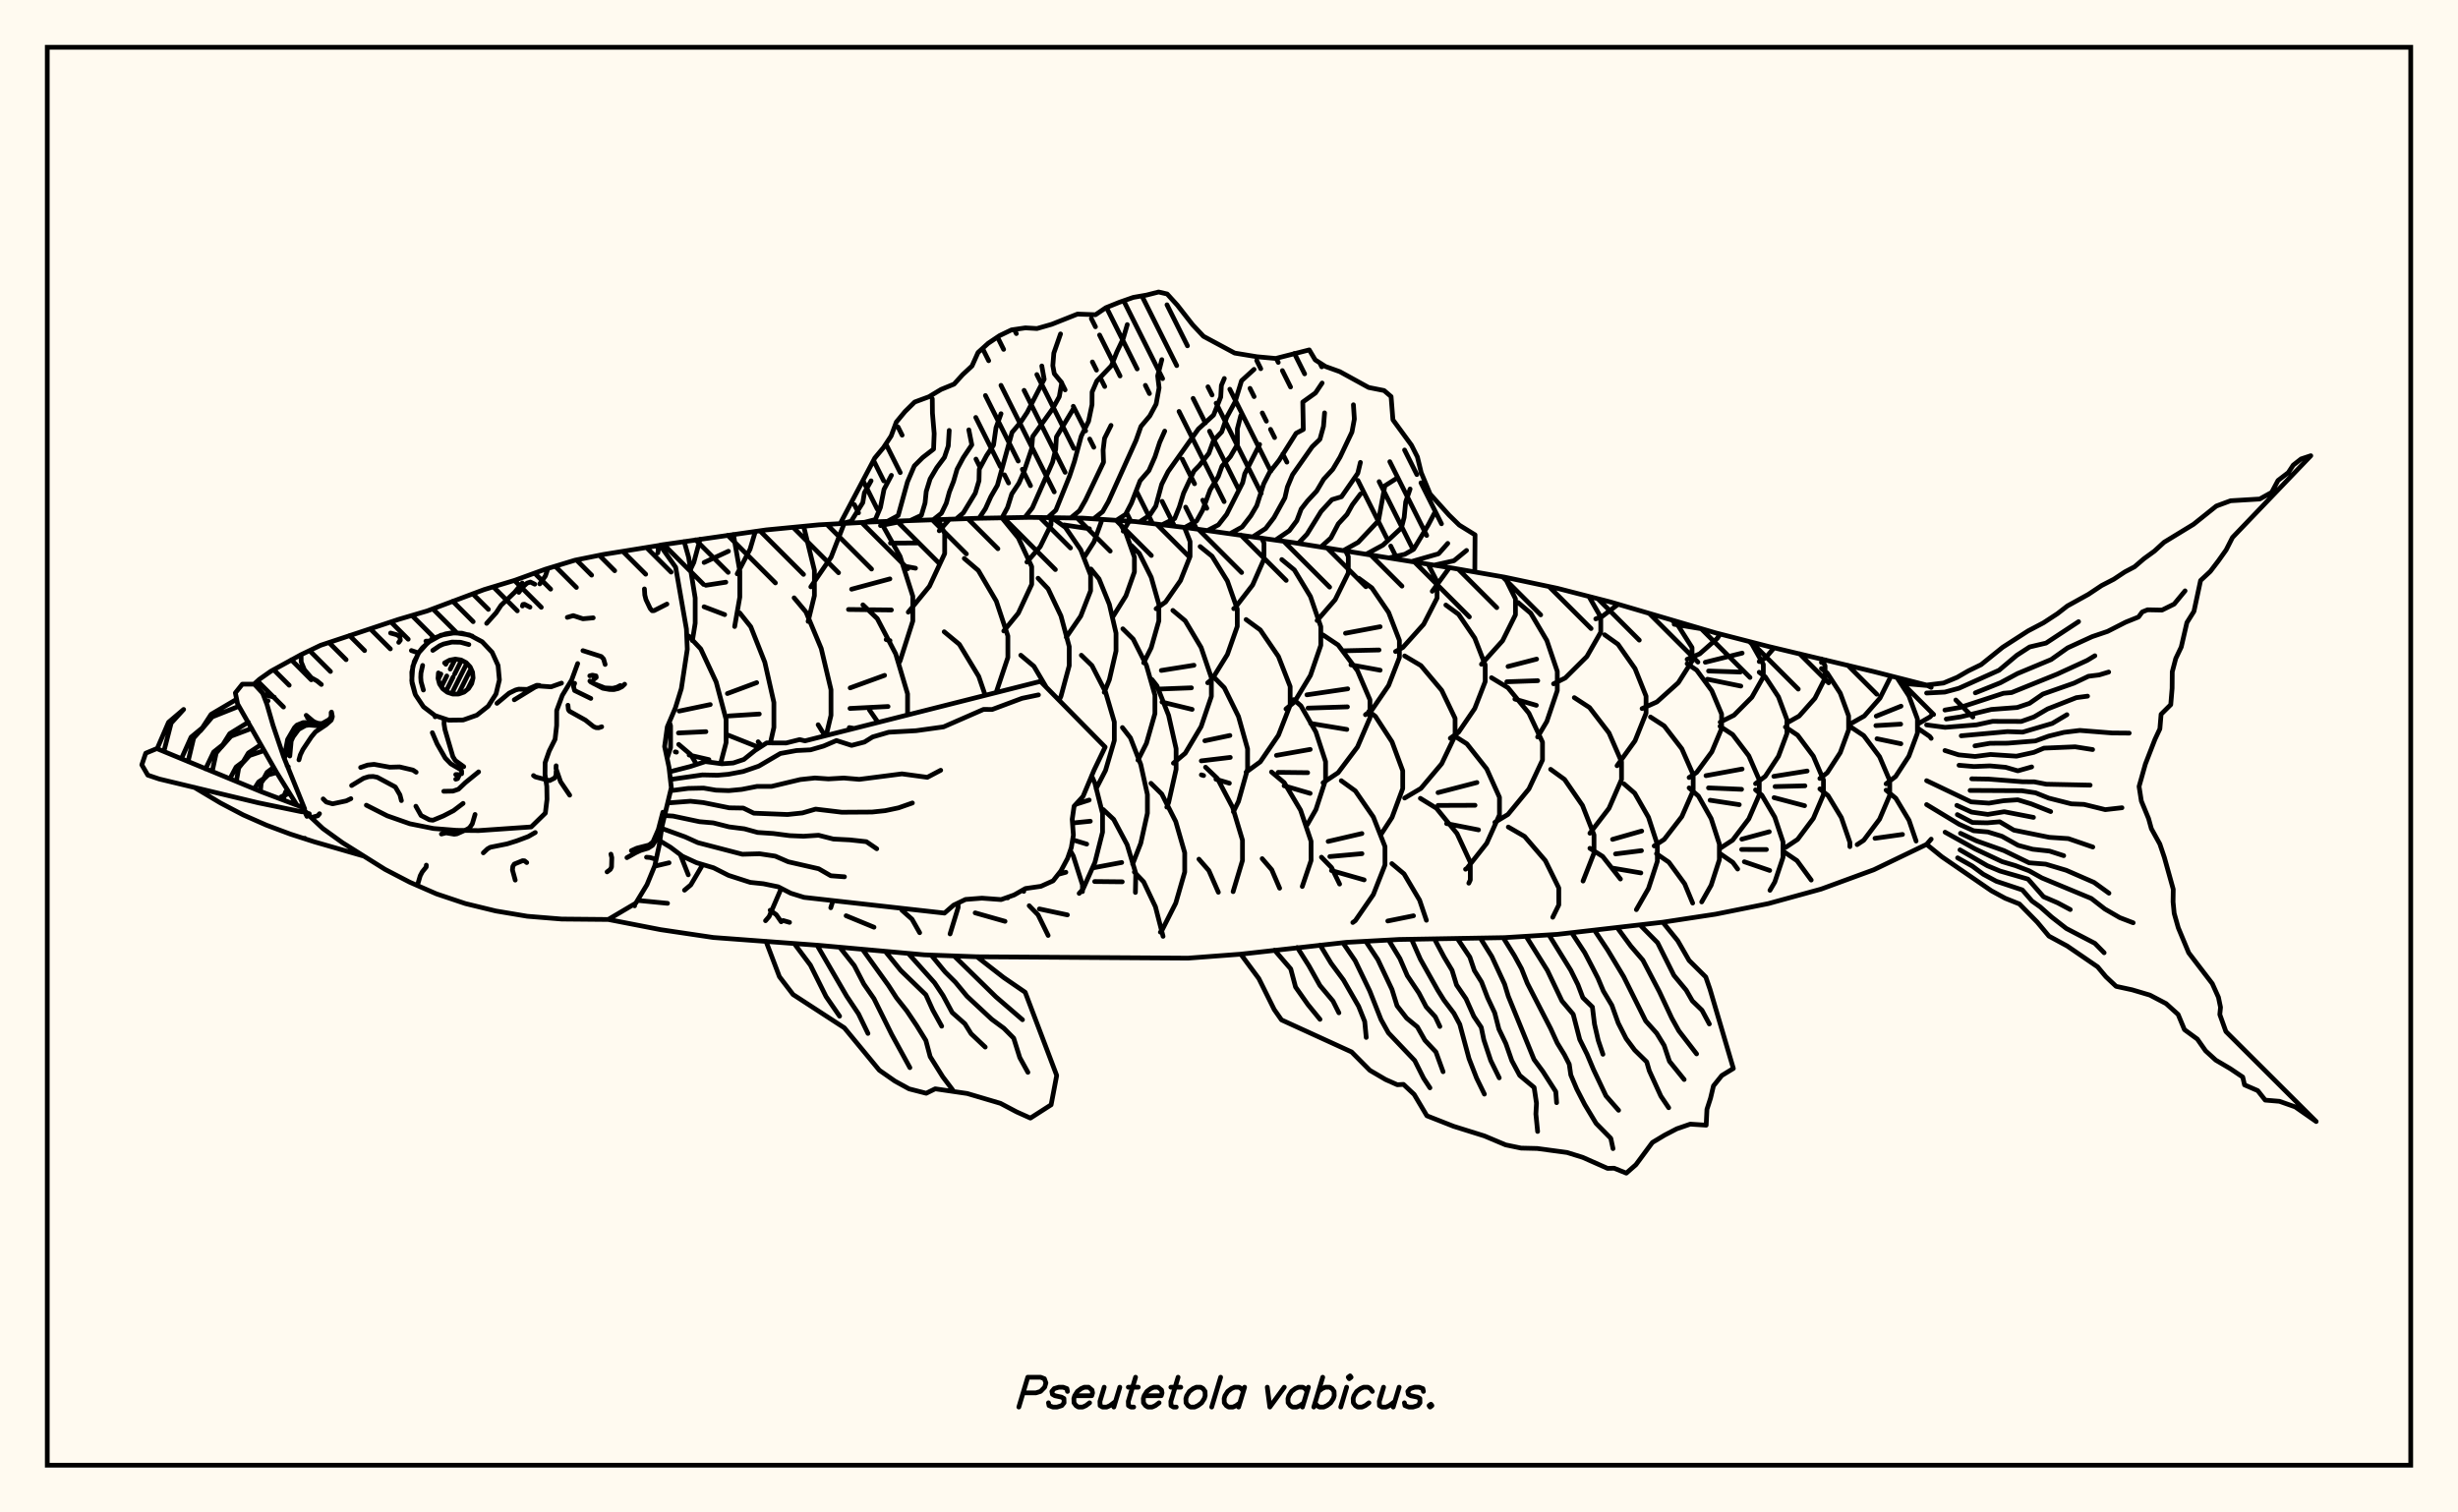 <svg xmlns="http://www.w3.org/2000/svg" width="520" height="320"><rect x="0" y="0" width="520" height="320" fill="floralwhite"/><rect x="10" y="10" width="500" height="300" stroke="black" stroke-width="1" fill="none"/><path stroke="black" stroke-width="1" fill="none" stroke-linecap="round" stroke-linejoin="round" d="
M 139.65 115.33 162.05 112.12 173.21 111.04 184.37 110.43 206.69 109.66 217.85 109.46 229.01 109.62 240.17 110.35 251.33 111.68 273.65 114.81 307.13 120.17 318.29 122.11 329.45 124.47 340.61 127.34 362.94 133.9 374.1 136.77 396.42 142.1 407.58 144.95 408.55 145.44 
M 408.55 177.54 407.58 178.65 396.42 184.02 385.26 188.11 374.1 191.18 362.94 193.42 351.77 195.12 329.45 197.69 318.29 198.38 295.97 198.77 284.81 199.38 262.49 201.88 251.33 202.72 206.69 202.43 195.53 202.02 173.21 200.01 150.89 198.35 139.73 196.69 128.69 194.54 
M 141.13 160.47 141.86 158.19 141.86 153.56 141.6 152.76 
M 145.61 185.09 143.92 180.82 
M 138.48 183.27 141.54 182.55 
M 147.29 185.27 148.67 182.92 
M 147.36 161.74 146.14 159.67 143.58 157.5 
M 152.44 161.56 153.61 157.12 153.61 152.22 151.51 144.3 148.25 137.3 145.7 134.57 
M 143.68 150.45 150.26 149.07 
M 143.53 155.08 149.34 154.8 
M 142.86 159.08 143.11 159.14 
M 145.79 159.75 149.98 160.72 
M 146.48 135.55 147.07 131.86 147.07 126.52 145.68 117.9 144.74 114.57 
M 161.17 157.85 160.39 156.94 
M 146.15 120.32 146.78 119 148.11 114.07 
M 162.98 157.18 163.72 153.9 163.72 148.63 161.8 140.12 158.83 132.61 156.5 129.68 
M 153.88 146.74 160.08 144.43 
M 154.18 151.48 160.63 151.07 
M 153.91 155.49 160.35 158.05 
M 155.42 132.56 156.51 126.33 156.51 120.85 155.15 113.07 
M 148.96 119.01 154.1 116.63 
M 149.33 123.83 153.55 123.18 
M 148.95 128.38 153.31 130.04 
M 174.53 155.68 173.08 153.34 
M 155.96 121.42 158.68 116.2 159.8 112.43 
M 174.78 155.61 175.8 151.34 175.8 145.93 173.73 137.2 170.51 129.49 168 126.49 
M 170.96 131.48 172.29 126.03 172.29 120.65 170.17 111.96 169.91 111.36 
M 185.75 152.84 183.92 150.19 
M 171.53 124.16 175.82 117.89 178.59 110.75 
M 192 151.26 192 146.81 189.49 138.35 185.59 130.88 182.55 127.97 
M 179.86 145.54 187.14 142.89 
M 179.82 149.89 187.87 149.48 
M 179.67 153.94 180.68 154.12 
M 190.13 140.35 190.42 139.83 193.11 131.39 193.11 126.16 190.42 117.72 186.3 110.36 
M 180.16 124.66 188.26 122.48 
M 179.5 128.95 183.5 129 
M 184.12 129.01 188.58 129.06 
M 187.47 135.32 188.28 135.54 
M 192.15 129.52 196.63 124.04 199.85 117.13 199.85 112.85 198.49 109.93 
M 186.27 111.2 191.44 110.18 
M 188.38 114.91 194.08 114.88 
M 191.12 119.74 193.68 120.22 
M 208.43 147.12 207.06 143.12 202.95 136.32 199.75 133.67 
M 216.59 188.59 216.59 188.19 
M 198.7 112.3 200.88 109.85 
M 210.73 146.54 213.22 139.1 213.22 134.55 210.77 127.19 206.97 120.7 204 118.16 
M 212.35 133.5 215.43 129.73 218.26 123.64 218.26 119.88 215.43 113.8 211.97 109.57 
M 221.36 145.43 218.73 140.97 215.95 138.63 
M 229 188.64 229 187.21 227.06 181.1 226.42 179.96 
M 223.86 184.99 225.49 184.55 
M 217.25 118.92 220.07 115.65 222.35 111.01 222.35 109.53 
M 224.05 148.16 224.45 147.32 226.2 140.83 226.2 136.81 224.45 130.32 221.73 124.58 219.61 122.34 
M 228.65 188.64 229.13 188.09 231.64 182.45 233.25 176.06 233.25 172.11 231.64 165.72 230.93 164.13 
M 227.61 170.16 230.42 169.27 
M 226.89 174.13 230.66 173.75 
M 226.91 177.68 229.9 178.59 
M 225.57 134.82 228.63 130.36 230.72 125 230.72 121.68 228.63 116.32 225.38 111.58 222.85 109.74 
M 231.89 166.87 233.88 163 235.74 156.67 235.74 152.75 233.88 146.41 231.01 140.82 228.76 138.63 
M 240.2 188.82 240.28 184.78 238.45 178.72 235.6 173.36 233.38 171.27 
M 231.22 183.62 237.3 182.48 
M 231.58 186.51 237.42 186.57 
M 229.38 117.89 231.44 114.65 232.97 110.43 232.97 109.88 
M 225.09 111.06 230.48 111.87 
M 233.61 146.48 234.69 143.82 236.1 137.73 236.1 133.96 234.69 127.87 232.51 122.49 230.8 120.39 
M 239.62 182.81 241.33 178.41 242.74 172.05 242.74 168.11 241.33 161.74 239.15 156.12 237.45 153.93 
M 243.03 188.88 241.94 186.57 239.98 184.51 
M 235.5 130.39 238.19 126.07 239.99 121.01 239.99 117.88 238.19 112.81 236.5 110.11 
M 240.74 160.83 242.53 157.28 244.33 150.97 244.33 147.07 242.53 140.77 239.73 135.21 237.54 133.04 
M 249.33 189.02 250.63 184.5 250.63 180.42 248.73 173.82 245.78 168 243.48 165.73 
M 237.62 112.38 238.88 110.27 
M 241.95 140.23 243.54 137.05 245.16 131.35 245.16 127.83 243.54 122.13 241.03 117.1 239.35 115.42 
M 246.84 170.77 247.22 169.82 248.81 162.77 248.81 158.4 247.22 151.34 244.76 145.12 243.69 143.76 
M 257.75 188.78 255.74 184.19 253.64 181.78 
M 244.58 128.8 246.59 127.36 249.73 122.85 251.76 117.74 251.76 114.57 250.58 111.59 
M 248.24 161.47 250.74 159.37 254.1 153.73 256.27 147.34 256.27 143.38 254.1 136.99 250.74 131.35 248.12 129.15 
M 245.68 141.85 252.59 140.75 
M 245.16 145.79 252.05 145.53 
M 245.83 148.54 252.2 150.09 
M 260.87 188.65 262.85 182.05 262.85 177.76 260.77 170.83 257.55 164.71 255.04 162.32 
M 255.49 144.46 256.42 143.71 259.66 138.47 261.75 132.53 261.75 128.86 259.66 122.93 256.42 117.69 253.89 115.64 
M 260.93 171.76 262 169.58 263.93 162.71 263.93 158.45 262 151.58 259.01 145.51 256.67 143.14 
M 254.89 156.73 260.19 155.61 
M 254.14 160.98 260.27 160.25 
M 254.15 163.94 254.63 164.09 
M 257.24 164.87 260.08 165.71 
M 270.71 187.92 269.04 184.02 267.02 181.67 
M 261 128.78 261.27 128.6 265 123.77 267.4 118.3 267.4 114.91 266.93 113.84 
M 263.62 163.37 266.62 161.18 270.46 155.56 272.94 149.2 272.94 145.26 270.46 138.9 266.62 133.28 263.62 131.08 
M 275.5 187.56 277.36 182.07 277.36 178 275.14 171.41 271.69 165.6 268.99 163.33 
M 272.05 150 273.83 148.53 277.23 142.9 279.42 136.53 279.42 132.58 277.23 126.21 273.83 120.59 271.17 118.39 
M 276.56 174.48 278.38 171.3 280.43 165.02 280.43 161.14 278.38 154.87 275.21 149.33 273.72 148.02 
M 270.04 159.82 277.18 158.56 
M 270.39 163.41 276.64 163.48 
M 271.66 166.25 277.17 167.86 
M 283.4 187.05 281.7 183.56 279.56 181.36 
M 278.64 131.29 282.46 126.88 285.24 121.23 285.24 117.74 284.65 116.53 
M 279.9 165.61 283.09 163.48 287.18 158.04 289.82 151.88 289.82 148.07 287.18 141.91 283.09 136.47 279.9 134.34 
M 276.48 147.01 285.12 145.74 
M 276.72 149.82 285.06 149.55 
M 277.26 153.06 284.93 154.33 
M 291.5 186.81 293 183 293 179.12 290.54 172.86 286.73 167.34 283.75 165.18 
M 280.98 178.02 288.12 176.36 
M 281.33 181.23 288.13 180.62 
M 281.68 184.19 288.59 186.16 
M 288.87 151.22 290.22 150.23 293.77 145.02 296.05 139.13 296.05 135.48 293.77 129.58 290.22 124.38 287.45 122.35 
M 284.64 133.98 291.97 132.6 
M 284.42 137.69 291.74 137.52 
M 285.8 140.67 291.98 141.8 
M 292.12 176.6 294.49 172.95 296.75 166.85 296.75 163.07 294.49 156.96 290.98 151.57 289.59 150.5 
M 298.12 186.74 297.03 184.89 294.45 182.72 
M 295.23 137.85 296.78 136.99 301.18 132.08 304.02 126.52 304.02 123.07 302.13 119.38 
M 297.16 168.85 300.6 166.81 305 161.58 307.83 155.65 307.83 151.98 305 146.06 300.6 140.82 297.16 138.78 
M 310.73 186.86 311.05 186.18 311.05 182.43 308.24 176.36 303.88 171 300.48 168.91 
M 303 125.1 306.64 120.1 
M 306.82 156.2 308.56 154.93 311.99 149.9 314.2 144.21 314.2 140.69 311.99 135 308.56 129.97 305.88 128.01 
M 310.04 183.91 310.33 183.73 314.52 178.42 317.22 172.41 317.22 168.69 314.52 162.68 310.33 157.38 307.63 155.66 
M 304.22 167.7 312.45 165.56 
M 304.21 170.41 312.05 170.38 
M 306.03 174.25 312.79 175.58 
M 313.41 140.54 317.88 135.56 320.6 130.08 320.6 126.69 318.33 122.12 
M 316.25 173.99 319.01 172.32 323.45 166.92 326.32 160.8 326.32 157.02 323.45 150.9 319.01 145.5 315.53 143.39 
M 329.2 186.71 326.93 182.09 322.53 176.97 319.09 174.98 
M 325.29 155.93 327.24 152.64 329.45 146.1 329.45 142.05 327.24 135.51 323.83 129.74 321.16 127.48 
M 319.03 141.01 325.08 139.45 
M 318.77 144.25 325.32 144.02 
M 320.48 147.91 325.02 149.23 
M 334.9 186.41 337.22 180.49 337.22 176.64 334.78 170.41 330.99 164.91 328.04 162.77 
M 328.66 144.68 331.14 143.44 335.71 138.9 338.65 133.76 338.65 130.57 336.14 126.19 
M 336.35 176.29 340.39 171.02 343.04 164.93 343.04 161.16 340.39 155.07 336.27 149.7 333.05 147.6 
M 342.81 185.98 339.05 181.2 336.35 179.48 
M 337.59 130.94 338.95 130.42 342.33 127.85 
M 342.09 162.01 345.9 156.73 348.23 150.9 348.23 147.29 345.9 141.46 342.29 136.31 339.47 134.3 
M 349.53 185.58 350.62 182.23 350.62 178.67 348.74 172.91 345.83 167.82 343.55 165.84 
M 341.14 177.59 347.31 175.83 
M 341.77 180.67 347.26 179.98 
M 341.26 183.69 347.13 184.69 
M 347.39 149.92 350.53 148.51 355.05 144.45 357.96 139.86 357.96 137.01 355.05 132.42 353.69 131.19 
M 349.95 178.98 352.07 177.6 355.8 172.77 358.2 167.29 358.2 163.9 355.8 158.43 352.07 153.59 349.16 151.7 
M 355.06 185.16 353.05 182.42 350.44 180.63 
M 356.92 139.5 359.59 138.33 363.31 135.05 363.9 134.15 
M 354.18 132.08 359.99 133.04 
M 357.34 164.51 358.94 163.42 362.14 159.07 364.21 154.14 364.21 151.08 362.14 146.15 358.94 141.79 356.92 140.42 
M 362.9 184.5 363.74 181.9 363.74 178.57 362 173.19 359.31 168.43 357.34 166.7 
M 363.91 152.79 366.85 151.31 370.62 147.51 373.04 143.22 373.04 140.56 370.62 136.27 370.09 135.74 
M 360.76 140.12 368.56 138.18 
M 361.45 141.97 368.18 142.19 
M 361.21 143.71 368.28 145.16 
M 363.88 179.5 366.55 177.75 369.97 173.25 372.18 168.16 372.18 165.01 369.97 159.92 366.55 155.42 363.88 153.67 
M 360.91 164.11 368.55 162.71 
M 361.44 166.7 368.44 167 
M 361.78 169.31 367.95 170.25 
M 367.61 183.87 366.59 182.47 364.06 180.72 
M 372.17 139.97 373.48 139.21 375.33 137.06 
M 371.39 165.81 373.45 164.25 376.24 160.01 378.03 155.21 378.03 152.24 376.24 147.44 373.45 143.2 372.17 142.23 
M 376.85 182.47 377.21 181.38 377.21 178.14 375.46 172.89 372.74 168.26 371.39 167.11 
M 368.49 177.55 374.3 175.98 
M 368.45 179.73 373.69 179.74 
M 369.02 182.33 371.88 183.31 
M 378.01 152.97 380.62 151.5 383.95 147.75 386.1 143.5 386.1 140.87 385.36 139.41 
M 377.71 179.32 380.3 177.59 383.62 173.15 385.76 168.12 385.76 165.01 383.62 159.99 380.3 155.55 377.71 153.82 
M 375.26 164.26 382.31 163.13 
M 375.52 166.42 381.84 166.26 
M 375.31 168.76 381.77 170.47 
M 379.84 181.88 377.58 180.34 
M 385.33 140.16 386.24 139.63 
M 385 164.71 386.56 163.5 389.31 159.25 391.08 154.44 391.08 151.46 389.31 146.65 386.56 142.4 385.33 141.45 
M 391.35 179.13 391.35 178.22 389.54 172.97 386.73 168.33 385 166.91 
M 391.81 152.96 394.4 151.49 397.71 147.72 399.85 143.46 399.85 142.98 
M 392.89 178.7 394.28 177.78 397.63 173.32 399.78 168.27 399.78 165.15 397.63 160.1 394.28 155.64 391.67 153.9 
M 399.01 165.84 401.03 164.29 403.83 159.99 405.64 155.11 405.64 152.1 403.83 147.22 401.31 143.35 
M 396.93 151.52 402.17 149.41 
M 396.85 153.52 402.1 153.21 
M 397.08 156.3 402.14 157.36 
M 404.29 174.82 403.86 173.55 401.07 168.9 399.01 167.18 
M 396.66 177.37 397.85 177.2 
M 405.77 153.15 408.32 151.67 408.55 151.41 
M 402.94 144.62 407.78 145.05 
M 408.55 156.22 408.25 155.82 405.7 154.07 
M 134.26 191.65 134.09 191.34 
M 134.86 190.5 141.22 191.12 
M 144.81 188.34 146.14 187.22 147.29 185.27 
M 144.74 114.57 144.74 114.57 
M 161.95 194.8 162.71 193.92 165.28 187.95 
M 165.27 195.03 164.22 193.52 162.93 192.59 
M 165.67 194.76 167.03 195.15 
M 155.15 113.07 155.15 113.07 
M 175.75 192.06 176.22 190.56 
M 179 193.75 184.9 196.18 
M 169.91 111.36 169.91 111.36 
M 194.56 197.34 192.94 194.48 190.79 192.57 
M 178.59 110.75 178.59 110.75 
M 200.99 197.6 202.7 192.01 202.7 191.05 
M 212.83 189.96 213.2 189.97 
M 206.3 193.14 212.62 194.93 
M 221.74 197.92 219.61 193.56 217.73 191.63 
M 211.97 109.57 211.97 109.57 
M 219.88 192.31 225.81 193.57 
M 228.3 189.02 228.65 188.64 
M 232.97 109.88 232.97 109.88 
M 246.05 198.11 244.44 191.85 243.03 188.88 
M 245.48 197.22 245.78 196.92 248.73 191.09 249.33 189.02 
M 284.65 116.53 284.65 116.53 
M 286.19 195.18 286.73 194.78 290.54 189.26 291.5 186.81 
M 301.76 194.71 300.32 190.45 298.12 186.74 
M 293.59 194.86 299.03 193.76 
M 318.33 122.12 318.33 122.12 
M 328.49 194.07 329.77 191.46 329.77 187.88 329.2 186.71 
M 346.18 192.46 348.74 187.99 349.53 185.58 
M 353.69 131.19 353.69 131.19 
M 358.09 191.07 356.4 187 355.06 185.16 
M 360 190.83 362 187.29 362.9 184.5 
M 374.44 188.37 375.46 186.63 376.85 182.47 
M 371.88 183.31 374.39 184.17 
M 383.17 186.2 380.15 182.08 379.84 181.88 
M 386.24 139.63 386.24 139.63 
M 399.85 142.98 399.85 142.98 
M 405.36 177.95 404.29 174.82 
M 397.85 177.2 402.48 176.55 
M 407.78 145.05 407.78 145.05 
M 173.21 111.04 173.21 111.04 
M 177.74 110.8 185.07 96.9 186.91 94.69 188.52 92.25 189.62 89.3 191.45 87.09 193.51 85.06 196.51 83.95 199.08 82.4 201.84 81.27 203.65 79.27 205.64 77.42 206.91 74.58 209.06 72.63 211.47 71.01 213.98 69.8 216.92 69.37 219.38 69.51 222.48 68.62 227.95 66.45 231.76 66.59 233.94 65.11 236.79 63.96 239.76 62.92 242.56 62.43 245.11 61.78 246.92 62.2 249.08 64.58 252.32 68.73 254.61 71.16 261.2 74.7 265.93 75.48 269.88 75.84 276.98 74.03 278.23 76.14 280.41 77.54 283.44 78.63 289.54 81.98 292.81 82.63 294.29 83.9 294.68 88.82 298.6 94.18 299.86 96.68 300.66 99.99 302.55 104.53 306.55 108.98 308.72 111.1 312.05 113.16 312 121.02 
M 307.14 120.18 307.13 120.17 
M 178.05 110.78 180.07 110.28 182.53 106.34 182.87 104.25 184.28 101.73 
M 182.89 110.51 185.18 109.93 186.26 107.36 187.02 103.53 188.58 100.57 
M 187.74 110.31 190.01 109.08 191.98 101.95 193.43 98.57 195.18 96.82 197.5 95.02 197.63 91.73 197.26 87.39 197.23 84.37 
M 192.58 110.13 194.92 109.03 195.7 106.42 195.95 103.98 196.77 101.33 198.18 98.94 199.8 96.77 200.61 94.35 200.81 91.07 
M 197.43 109.97 199.17 108.59 200.19 106.47 200.84 104.1 201.72 101.87 202.47 99.29 203.79 96.81 205.59 94.12 204.96 90.95 
M 202.27 109.81 203.79 108.52 206.33 104.33 207.11 101.71 207.17 99.27 208.72 96.38 210.18 94.18 210.71 90.49 211.77 87.53 
M 207.12 109.66 208.47 107.63 209.62 105.08 211.01 102.67 214.1 91.48 215.95 89.3 217.32 87.23 220.9 80.24 220.4 77.43 
M 211.97 109.57 213.15 107.38 214.04 104.52 215.55 102.24 216.59 99.89 218.25 94.96 218.46 92.38 222.65 86.54 224.09 83.94 224.62 80.98 223.04 79.06 222.73 77.36 222.94 74.71 224.36 70.65 
M 216.81 109.48 218.4 107.45 222.67 97.79 223.33 95.08 223.49 92.44 227.16 86.35 
M 221.66 109.52 223.37 107.94 226.26 100.77 227.3 97.63 228.74 92.29 230.29 89.13 231.02 85.61 231.04 82.94 232.04 80.61 235.13 77.37 236.27 74.49 237.6 71.69 238.48 68.68 
M 226.51 109.59 228.36 108.06 229.64 105.82 233.46 97.8 233.37 95.23 233.67 92.74 235.04 90 
M 231.35 109.78 233.27 108.26 234.48 106.14 240.33 93.18 241.37 90.22 243.25 87.99 244.58 85.5 245.21 82.06 244.91 79.52 245.79 76.09 
M 236.19 110.09 238.12 108.83 239.35 106.47 241.19 101.72 243.06 99.56 244.34 96.65 245.34 93.59 246.4 91.21 
M 241.03 110.45 243.24 109 244.51 107.09 245.76 102.47 247.11 99.79 253.51 90.78 256.74 87.81 258.25 84 258.39 81.54 259.01 80.08 
M 245.84 111.03 248.51 109.71 249.49 107.27 250.38 104.37 252.58 99.66 253.73 98.48 255.74 95.92 256.72 93.22 258.46 91.37 259.52 88.29 261.28 85.05 262.65 80.56 265.3 78.15 
M 250.65 111.6 253.15 110.23 254.43 107.93 256.01 103.65 257.73 100.82 258.52 98.63 260.3 96.59 261.78 94.04 261.77 90.74 262.49 87.93 
M 255.46 112.24 257.76 111.05 259.5 108.83 262.89 102.12 263.33 100.25 266.48 94.03 
M 260.26 112.89 262.78 111.5 264.62 109.12 265.87 106.99 267.35 102.35 268.58 99.95 270.59 97.4 274.2 91.67 275.72 90.86 275.61 85.06 278.29 83.14 279.7 81.04 
M 265.07 113.56 267.75 111.83 269.52 109.51 271.82 105.34 272.35 103.04 273.44 100.44 277.6 94.52 279.23 92.95 279.99 90.2 280.22 87.35 
M 269.86 114.26 272.76 112.28 274.35 110.16 275.27 107.7 276.57 106.03 278.55 103.89 280.03 101.39 281.95 99.3 283.49 96.72 286.01 91.41 286.52 88.66 286.32 85.64 
M 274.66 114.97 276.5 113.02 279.49 108.19 281.78 105.71 283.8 105.1 287.24 100.14 287.8 97.83 
M 279.45 115.72 281.55 113.82 283.13 110.82 284.96 108.84 286.09 106.81 287.82 104.51 
M 284.24 116.47 287.33 114.74 291.62 110.18 292.97 102.79 295.25 101.34 
M 289.02 117.26 292.57 115.33 296.48 111.69 297.06 109.45 297.38 106.19 298.31 103.46 
M 293.81 118.05 297.2 117.27 299.06 116.22 302.13 111.11 303.45 108.59 
M 298.59 118.82 304.34 117.16 306.28 114.97 
M 303.38 119.58 307.59 118.64 310.25 116.46 
M 141.64 163.3 146.02 162.18 149.23 161.13 152.72 161.6 155.12 161.43 157.37 160.68 159.73 158.78 162.2 157.18 166.31 157.2 169.17 156.48 170.3 156.75 220.12 144.16 233.8 158.06 231.46 162.93 229.12 168.5 227.23 170.57 226.83 173.34 227.08 176.68 226.64 179.33 225.85 181.62 224.44 184.26 222.79 186.36 220.21 187.52 216.94 187.99 214.55 189.35 211.79 190.33 207.74 190.03 204.26 190.3 201.74 191.51 199.81 193.19 170.1 189.86 167.3 188.99 164.65 187.63 161.5 186.98 158.72 186.69 154.13 185.21 150.97 183.61 147.38 182.54 144.37 181.16 141.85 179.26 139.59 177.89 
M 141.82 164.92 148.6 163.95 151.8 164.02 154.08 163.82 157.22 163.23 160.53 162.09 165.09 159.42 168.49 158.8 171.46 158.65 174.23 157.85 176.96 156.68 180.16 157.71 182.87 157 184.61 155.92 188.03 154.92 193.79 154.6 199.61 153.79 208.08 150.09 209.89 150.11 216.21 147.75 219.69 147.02 
M 142.13 167.26 145.57 166.81 148.85 166.74 151.45 167.18 154.18 167.28 156.91 167.02 160.18 166.38 163.24 166.38 169.31 164.93 172.4 164.6 175.26 164.8 178.51 164.61 181.79 164.89 190.81 163.73 196.18 164.46 199.01 162.97 
M 141.25 169.89 146.06 169.52 148.8 169.81 154.29 170.92 157.25 170.97 159.47 172.05 166.61 172.33 169.76 172 172.55 171.19 178.08 171.85 184.48 171.81 187.26 171.52 190.09 170.92 193.02 169.89 
M 140.61 172.55 142.38 172.66 148 173.85 150.89 174.1 154.25 174.95 157.49 175.36 160.29 176.13 163.59 176.35 167.06 176.8 169.99 176.93 173.17 176.72 176.31 177.52 179.8 177.7 183.28 178.08 185.48 179.58 
M 139.98 175.26 144.93 177.06 147.65 178.29 157.05 180.74 160.7 180.64 164.01 181.14 166.77 182.34 173.2 183.81 175.76 185.29 178.65 185.51 
M 206.69 202.43 212.3 206.8 216.88 209.94 223.55 227.54 222.37 233.75 217.99 236.56 215.07 235.25 211.65 233.44 204.62 231.36 197.85 230.37 195.94 231.31 192.32 230.38 189.33 228.74 186.02 226.43 178.63 217.47 167.78 210.42 164.89 206.64 162.05 199.16 
M 201.85 202.25 210.68 210.9 216.31 215.75 
M 197 202.07 199.93 205.63 202.12 207.81 204.58 210.79 209.81 215.66 212.39 217.57 214.45 219.65 215.74 223.77 217.46 226.88 
M 192.17 201.74 197.7 207.92 199.5 210.62 201.44 214.23 204.13 216.61 205.44 218.71 208.43 221.54 
M 187.33 201.34 190.56 205.33 195.87 210.47 197.34 213.72 199.22 217.12 
M 182.51 200.92 187.95 208.48 189.65 211.11 191.83 213.87 193.92 216.98 195.87 220.14 196.78 223.56 199.45 227.83 201.51 230.56 
M 177.68 200.45 180.73 204.3 182.75 208.2 184.89 211.29 188.65 218.88 192.49 225.89 
M 172.85 199.98 179.12 210.77 181.62 214.51 183.62 218.65 
M 168.02 199.62 171.44 204.19 174.75 210.84 177.62 215 
M 351.77 195.12 354.93 199.03 357.33 203.2 360.86 206.71 361.75 209.29 366.7 226.06 364.25 227.56 362.49 229.75 361.87 232.36 361.11 234.71 360.95 238.06 357.58 237.84 354.72 238.83 352.12 240.19 349.56 241.73 346.08 246.43 344.05 248.21 341.48 247.17 340.08 247.2 334.83 244.87 331.52 243.84 325.2 242.99 321.79 242.91 318.52 242.23 314.04 240.34 307.52 238.3 301.86 236.07 299.17 231.55 296.91 229.43 295.61 229.51 293.12 228.4 289.79 226.45 285.94 222.57 271.11 215.79 269.57 213.6 266.32 207.05 262.49 201.88 
M 346.96 195.7 350.67 199.46 354.12 206.36 356.73 209.51 358.02 211.76 360.06 213.74 361.62 216.65 
M 342.15 196.29 345.01 200.18 347.56 203.15 351.06 209.84 353.68 215.43 355.17 218.11 358.92 222.98 
M 337.33 196.83 340.1 200.99 343.5 206.65 348.15 216 350.47 218.6 352.06 221.2 353.18 224.55 356.29 228.4 
M 332.51 197.36 335.26 201.57 336.9 204.71 338.06 206.98 339.2 209.69 341 212.7 342.34 216.45 344.02 219.75 345.82 222.17 348.37 224.67 348.91 226.54 351.36 231.91 353.02 234.37 
M 327.68 197.8 332.31 205.29 333.81 208.32 334.86 211.08 336.88 213.06 337.32 216.67 338.12 220.14 339.11 223.06 
M 322.85 198.1 327.36 205.32 330.44 211.78 332.82 214.6 334.2 219.93 335.75 223.05 337.11 226.29 339.75 231.86 342.42 234.91 
M 318.01 198.38 320.39 202.21 321.89 204.96 323.11 208.04 328.05 217.63 329.44 220.68 330.95 223.14 331.98 225.16 332.31 227.44 333.58 230.44 335.26 233.7 337.66 237.68 340.77 240.84 341.24 243.02 
M 313.16 198.47 315.59 202.36 318.3 208.22 319.08 210.77 324.53 224.16 326.4 226.69 329.13 230.96 329.31 233.3 
M 308.31 198.56 310.95 202.51 311.91 205.34 313.43 207.77 314.7 211.08 316.21 214.29 317.1 217.74 318.57 220.8 319.83 224.41 321.5 227.53 324.55 230.08 325.05 233.42 324.92 235.7 325.29 239.39 
M 303.46 198.65 305.51 202.5 307.19 205.3 308.14 208.4 310.14 211.32 311.79 215.03 313.36 217.36 313.91 220 315.37 224.39 317.17 228.05 
M 298.62 198.73 300.48 202.94 304.17 209.51 305.48 211.61 307.58 214.39 308.82 216.72 310.78 223.99 312.39 228.13 314.03 231.49 
M 293.77 198.89 296.16 202.82 297.72 206.43 300.17 210.08 301.71 213.02 303.64 215.13 304.61 217.18 
M 288.93 199.15 291.49 203.02 294.48 209.35 295.55 212.8 297.58 215.41 299.85 217.28 301.44 220.09 303.77 222.57 305.29 226.75 
M 284.09 199.45 286.69 203.26 289.78 209.68 292.16 215.72 293.73 218.54 299.29 224.39 301.17 228.13 302.51 230.16 
M 279.27 199.95 281.6 203.81 284.21 207.33 287.42 212.91 288.71 216.13 289.03 219.5 
M 274.45 200.46 276.9 204.33 279.24 208.51 282 211.8 283.25 214.29 
M 269.63 201.02 273.06 205 274.08 208.83 276.68 212.52 279.25 215.67 
M 407.58 144.95 411.17 144.51 414.04 143.31 416.41 141.94 419.12 140.62 423.67 136.95 429.04 133.49 432.31 131.77 435.26 129.84 437.36 128.21 441.81 125.75 444.6 123.89 447.19 122.55 449.51 121.01 451.57 119.92 453.55 118.22 455.78 116.6 457.82 114.73 464.05 110.93 468.87 107.07 471.89 105.95 478.06 105.58 480.59 104.17 481.92 101.66 484.1 99.99 485.14 98.41 486.81 97.1 488.86 96.42 472.29 113.72 470.95 116.35 469.31 118.66 467.59 120.91 465.54 122.82 464.14 129.35 462.65 131.72 461.45 136.9 460.29 139.32 459.55 142.14 459.52 145.63 459.23 149.09 457.19 151.12 456.93 154.21 455.89 156.43 453.86 161.67 452.53 166.4 453.01 169.48 454.54 173.19 455.13 175.33 456.92 178.57 457.88 181.41 459.76 188.15 459.72 190.81 459.96 193.25 460.83 196.31 463.03 201.59 468.02 208.11 469.32 211 469.76 213.12 469.61 214.65 470.9 218.25 490 237.29 485.56 234.19 482.22 233.01 479.22 232.76 477.63 230.75 474.84 229.54 474.46 227.88 471.82 226.1 468.76 224.3 466.6 222.33 464.86 219.85 462.13 217.85 460.79 214.63 458.25 212.34 454.82 210.54 451.06 209.42 447.68 208.69 445.5 206.64 443.77 204.57 437.32 200.15 433.46 198.06 430.98 195.09 427.22 191.26 424.2 190.05 421.29 188.47 410.81 181.27 407.58 178.65 
M 407.58 146.63 411.43 146.43 414.4 145.63 422.91 141.81 426.67 138.64 429.38 136.88 432.85 136.06 439.73 131.53 
M 417.89 146.59 423.19 144.46 426.81 142.51 433.94 139.54 437.41 137.08 442.6 134.7 445.87 133.59 449.69 131.64 452.42 130.54 453.19 129.48 454.32 129.02 457.38 129.08 459.95 127.81 462.26 125.01 
M 411.45 150.23 414.7 149.67 423.84 146.68 425.55 146.53 435.18 142.64 441.54 139.73 443.18 138.74 
M 411.74 152.13 414.78 151.67 421.28 150.1 426.74 149.69 429.35 148.81 432.18 146.85 438.79 144.53 441.83 143.08 444.09 142.8 446.1 142.19 
M 407.58 153.37 411.49 153.89 418.14 153.36 421.54 152.62 427.61 152.64 430.29 151.69 433.19 149.99 439.25 147.61 441.63 147.29 
M 414.91 155.68 424.68 154.79 427.91 154.9 434.16 153.06 437.27 151.21 
M 417.81 157.81 421.01 157.26 424.73 157.24 430.58 156.77 433.39 155.75 436.64 154.95 440 154.54 446.81 155.08 450.44 155.11 
M 411.46 158.79 414.36 159.71 417.84 160.05 421.1 159.63 426.59 159.99 430.28 159.18 432.4 158.29 439.01 158.01 442.7 158.59 
M 414.44 161.91 417.61 162.18 420.97 162.04 424.3 162.34 426.88 163.09 429.81 162.26 
M 417.13 164.78 420.74 164.84 427.87 165.4 430.37 165.42 432.9 165.92 442.18 166.12 
M 416.78 167.24 427.69 167.3 430.62 167.74 433.41 168.86 438.21 170.08 440.87 170.19 445.38 171.3 448.91 170.9 
M 407.58 165.17 416.99 169.66 420.77 169.93 423.87 169.42 426.87 169.22 429.7 170.08 433.83 171.71 
M 413.98 170.4 417.09 171.82 420.53 172.31 424.01 171.74 430.19 172.94 
M 414.08 172.35 417.28 174.02 420.41 174.09 423.05 173.87 426.04 175.64 433.53 177.16 437.56 177.43 442.74 179.21 
M 407.58 170.23 414.47 174.4 417.54 175.77 420.54 176.02 423.5 176.93 426.94 178.85 430.03 179.68 433.59 180.07 436.59 181.04 
M 414.75 176.31 418.1 177.89 423.95 179.97 429.27 182.55 432.77 182.83 437.12 184.13 443.01 186.7 446.16 188.98 
M 411.49 176.07 417.84 179.61 423.55 182.3 426.36 183.14 429.27 184.24 431.97 185.75 442.42 190.09 445.29 192.32 448.45 194.15 451.28 195.24 
M 414.64 179.81 420.42 183.16 423.11 184.29 429.04 186 432.32 189.73 435.31 191.02 437.97 192.44 
M 414.14 181.5 417.24 183.24 419.57 184.97 422.32 186.45 427.84 188.29 429.88 190.64 431.63 191.89 434.02 194.01 437.15 196.45 443.18 199.59 445.14 201.58 
M 53.74 144.75 54.87 143.73 57.28 142.03 63.64 138.54 67.82 136.53 84.28 131.06 90.35 129.27 102.4 124.75 108.91 122.78 115.32 120.45 121.66 118.52 127.65 117.31 139.65 115.37 142.94 120.02 145.22 133.09 145.4 137.37 144.14 145.69 142.88 149.77 141.17 153.78 140.6 157.95 141.53 162.33 142.02 166.65 140.04 174.88 139.42 179.04 138.52 183.17 136.87 187.18 134.5 191.1 128.68 194.54 118.82 194.45 111.55 193.86 104.88 192.74 98.47 191.18 92.36 189.13 86.68 186.65 81.46 183.94 72.45 178.29 68.31 175.3 64.05 171.3 
M 122.21 140.39 120.94 143.86 118.96 147.12 117.77 150.33 117.76 153.51 117.43 156.41 116.18 158.91 115.32 161.38 115.3 163.88 115.68 166.39 115.72 169.13 115.37 172.04 112.38 174.96 101.26 175.73 96.58 175.68 91.69 175.29 86.71 174.29 81.93 172.61 77.5 170.36 
M 62.82 170.35 58.53 163.45 50.27 148.95 49.79 146.6 51.26 144.76 53.81 144.75 55.57 146.66 56.46 148.98 57.76 153.47 60 160.1 64.44 171.1 
M 63.88 171.76 54.67 169.86 33.69 164.82 31.27 164 30 161.82 30.83 159.36 33.18 158.38 55.28 167.51 64.16 170.87 
M 87.89 147 87.11 144.03 87.33 140.98 88.53 138.16 90.58 135.89 93.26 134.4 96.28 133.87 99.31 134.34 102.01 135.78 104.11 138.01 105.37 140.8 105.65 143.85 104.93 146.83 103.28 149.41 100.88 151.31 97.99 152.33 94.93 152.37 92.03 151.4 89.59 149.54 87.89 147 
M 87.78 146.73 87.17 144.52 87.12 142.21 87.64 139.97 88.69 137.93 89.4 137.02 91.12 135.49 92.11 134.9 94.27 134.11 95.41 133.92 97.71 133.97 99.93 134.58 
M 89.57 145.99 89.08 144.24 89.01 143.33 89.05 142.41 89.41 140.79 
M 91.56 137.61 93 136.63 93.84 136.26 95.61 135.85 97.43 135.89 99.19 136.37 
M 92.98 144.7 92.67 143.52 92.75 142.37 
M 94.05 140.26 95.13 139.67 96.33 139.45 97.55 139.64 98.63 140.21 99.47 141.11 99.97 142.22 100.08 143.44 99.79 144.63 99.13 145.67 98.18 146.43 97.02 146.84 95.8 146.85 94.63 146.46 93.66 145.72 92.98 144.7 
M 94.59 139.96 94.31 140.54 
M 93.27 142.6 92.72 143.71 
M 96.3 139.46 95.25 141.56 
M 94.52 143.02 93.38 145.3 
M 97.64 139.69 96.19 142.59 
M 95.86 143.24 94.36 146.25 
M 98.76 140.35 95.55 146.77 
M 99.64 141.5 96.97 146.84 
M 100.05 143.6 98.93 145.83 
M 64.17 171.24 66.21 173.28 
M 60.71 161.95 61 162.25 
M 54.48 144.09 59.98 149.59 
M 57.88 141.68 61.18 144.98 
M 61.63 139.6 65.85 143.83 
M 65.49 137.65 69.91 142.07 
M 69.58 135.93 73.22 139.57 
M 73.94 134.46 77.13 137.65 
M 78.33 133.04 82.58 137.29 
M 82.69 131.58 86.36 135.25 
M 87.14 130.21 92.02 135.09 
M 91.56 128.81 96.68 133.93 
M 95.77 127.2 100.1 131.53 
M 100.01 125.63 103.32 128.93 
M 104.36 124.16 109.44 129.24 
M 108.82 122.8 114.51 128.49 
M 113.09 121.26 116.49 124.65 
M 117.46 119.8 121.94 124.29 
M 121.94 118.47 125.16 121.69 
M 126.78 117.49 130.04 120.75 
M 131.76 116.66 136.6 121.49 
M 136.78 115.86 141.98 121.05 
M 124.99 147.77 121.56 146.1 121.32 145.22 121.57 144.57 
M 138.82 181.81 137.51 181.43 136.77 181.37 
M 105.13 148.81 107.71 146.65 109.09 145.98 109.75 145.81 111.55 145.86 113.54 144.99 114.13 145.02 
M 115.92 120.27 115.38 121.86 114.19 123.54 
M 74.23 168.98 73.25 169.45 70.36 170.07 69.03 169.69 68.37 169.03 
M 127.29 153.77 126.65 153.98 126.08 153.95 125.57 153.73 123.85 152.36 120.48 150.48 120.25 150.16 120.15 149.21 
M 58.04 147.51 55.66 146.9 
M 139.73 174.26 138.54 178.08 138.06 178.85 137.1 179.46 135.5 179.94 134.48 180.42 132.63 181.46 
M 88.04 163.38 87.37 162.93 84.54 162.26 82.45 162.32 79.14 161.72 77.76 161.87 76.29 162.38 
M 56.71 148.28 56.16 148.21 
M 63.69 138.51 63.72 140.05 64.4 141.7 65.87 143.4 67.07 144.07 67.98 144.82 
M 87.03 137.64 88.54 138.15 
M 108.8 148.06 113.2 145.37 113.85 145.13 116.58 145.32 118.79 144.53 
M 91.46 155.02 92.48 157.4 94.2 160.4 95.38 161.61 97.5 162.85 97.66 163.14 97.66 163.71 
M 123.32 137.66 127.2 138.9 127.69 139.43 128.02 140.58 
M 102.25 180.44 103.14 179.6 103.73 179.26 107.3 178.54 109.34 177.9 111.74 177 113.24 176.14 
M 84.35 135.91 84.69 135.46 84.59 134.69 83.9 134.29 82.63 133.94 
M 124.77 142.99 125.33 142.85 126.09 143.01 126.14 143.33 125.64 143.72 
M 93.98 152.05 93.94 153.15 94.13 154.36 95.81 160.09 96.32 160.91 98.11 162.21 
M 61.31 159.96 61.6 156.8 62 155.91 63.17 154.32 64.62 153.51 65.39 153.39 67.57 153.59 68.16 153.44 69.46 152.68 
M 112.12 128.46 110.93 127.84 110.62 127.89 110.52 128.22 
M 63.24 160.77 63.53 159.72 64.07 158.6 65.88 155.89 66.75 154.84 68.97 153.35 70.08 152.37 70.32 151.64 70.13 150.66 
M 101.25 163.31 98.46 165.58 96.99 166.98 95.82 167.38 93.88 167.42 
M 109.76 125.33 110.57 124.22 111.51 123.37 112.21 123.15 113.13 123.6 
M 92.05 151.41 92.05 151.66 
M 65.03 151.83 66.93 153 68.1 153.11 69.72 152.21 70.07 151.64 70.06 150.75 
M 88.29 187.36 88.9 185.29 89.33 184.47 90.17 183.43 90.19 183.04 
M 109 186.21 108.41 184.06 108.49 183.31 108.8 182.82 110.56 182.1 110.97 182.13 111.43 182.5 
M 84.92 169.39 84.61 168.18 83.63 166.5 79.81 164.45 78.93 164.28 77.98 164.33 76.92 164.66 74.38 166.2 
M 90.1 135.65 91.06 135.63 
M 120.52 168.24 118.59 165.39 117.63 162.64 117.65 162.02 
M 60.01 160.11 60.3 159.37 60.84 156.46 62.31 153.94 62.81 153.42 64.14 152.88 65.39 152.86 66.65 153.19 
M 141.09 127.81 138.36 129.2 137.96 129.21 137.55 128.74 136.66 126.87 136.41 125.89 136.33 124.6 
M 140.23 171.84 139.27 175.52 138.13 178.13 137.31 178.79 134.74 179.45 133.57 179.98 
M 91.27 135.24 91.9 135.16 
M 97.97 169.98 95.94 171.52 93.8 172.63 91.59 173.54 90.84 173.45 89.08 172.54 87.98 170.58 
M 128.43 184.47 129.12 183.94 129.37 183.43 129.43 181.45 129.24 180.72 
M 112.86 164.09 113.26 164.37 116.25 165.16 117.31 164.63 117.63 164.03 117.65 163.19 
M 131.22 145.04 130.49 145.42 129.62 145.63 127.97 145.55 125.58 144.62 124.79 144.09 
M 125.5 130.72 123.32 130.92 121.27 130.25 120.02 130.62 
M 100.5 172.32 99.91 174.32 99.35 175.12 98.84 175.45 96.66 176.42 96.09 176.5 94.37 176.21 93.38 176.46 
M 96.41 163.88 96.87 163.87 97.08 164.17 96.81 164.74 96.41 164.86 
M 139.03 115.47 139.29 116.29 139.16 116.98 
M 102.95 131.89 104.96 129.65 106 128.07 108.91 125.28 110.48 123.36 
M 64.78 151.35 66.38 152.7 67.53 153.13 68.09 153.09 69.29 152.52 69.95 151.92 70.12 151.35 
M 60.15 160.5 60.37 159.89 60.77 156.95 61.14 156.02 62.65 153.7 63.29 153.3 64.63 152.88 66.56 153.2 
M 132.15 144.76 131.6 145.28 130.82 145.67 129.9 145.89 128.98 145.88 127.53 145.62 124.97 144.28 
M 66.37 172.83 67.24 172.59 67.59 172.16 
M 64.2 171.22 64.94 172.73 
M 60.78 167.13 60.44 167.5 60.08 168.41 60.69 168.03 61.31 167.97 
M 57.91 162.34 56.49 163.41 55.66 164.97 56.75 163.94 58.53 163.45 
M 55.14 157.6 52.55 159.32 51.23 161.53 52.8 159.85 55.86 158.81 
M 52.54 152.8 48.6 155.23 46.81 158.09 48.86 155.76 53.25 154.11 
M 50.06 147.95 44.66 151.14 42.38 154.65 44.91 151.67 50.54 149.43 
M 63.91 171.65 65.43 172.17 
M 59.15 168.93 59.47 168.6 60.23 168.23 60.02 168.79 60.08 169.29 
M 53.8 166.9 54.71 165.44 55.96 164.6 55.26 165.63 55.08 167.43 
M 48.64 164.76 49.95 162.28 51.68 160.98 50.5 162.47 50 165.32 
M 43.49 162.68 45.19 159.12 47.41 157.35 45.74 159.31 44.89 163.23 
M 38.38 160.51 40.42 155.97 43.13 153.73 40.97 156.15 39.78 161.12 
M 33.25 158.4 35.66 152.81 38.85 150.1 36.21 152.99 34.68 158.94 
M 41.08 166.57 46.66 169.9 51.46 172.42 56.41 174.6 61.42 176.47 66.5 178.11 76.72 181.06 
M 64.46 177.45 64.48 177.35 
M 140.41 115.21 148.86 123.66 
M 147.16 114.21 154.05 121.1 
M 153.94 113.24 164.04 123.33 
M 160.76 112.3 169.99 121.53 
M 167.79 111.57 177.4 121.18 
M 174.93 110.95 184.38 120.4 
M 182.28 110.55 192.06 120.33 
M 189.73 110.24 198.71 119.21 
M 197.22 109.97 204.44 117.19 
M 204.74 109.73 211.11 116.1 
M 212.33 109.56 223.27 120.51 
M 220.01 109.49 226.47 115.94 
M 227.88 109.61 234.87 116.6 
M 236.12 110.09 243.57 117.53 
M 244.68 110.89 251.38 117.59 
M 253.53 111.98 262.67 121.13 
M 262.5 113.19 272.1 122.8 
M 271.57 114.51 281.29 124.22 
M 280.74 115.92 288.96 124.14 
M 289.99 117.42 296.59 124.01 
M 299.26 118.92 310.85 130.52 
M 308.5 120.41 316.65 128.56 
M 317.89 122.04 325.94 130.09 
M 327.7 124.1 336.6 132.99 
M 338.04 126.68 346.8 135.44 
M 348.91 129.79 359.2 140.08 
M 359.88 133 370.22 143.34 
M 370.47 135.83 380.43 145.8 
M 380.71 138.32 386.86 144.47 
M 390.91 140.76 397.03 146.88 
M 401.23 143.33 409.07 151.17 
M 413.76 148.1 417.37 151.71 
M 180.75 106.77 181.62 108.51 
M 182.56 101.66 185.59 107.73 
M 184.8 97.41 186.96 101.75 
M 187.41 93.92 190.45 99.99 
M 189.98 90.34 190.85 92.07 
M 206.47 97.13 207.34 98.87 
M 206.43 88.32 211.63 98.72 
M 212.5 100.46 213.37 102.19 
M 208.47 83.68 215.41 97.55 
M 216.28 99.29 218.01 102.76 
M 207.86 73.72 209.16 76.32 
M 211.76 81.53 223.03 104.07 
M 211.02 71.31 212.32 73.92 
M 216.65 82.59 225.33 99.93 
M 214.58 69.71 215.01 70.58 
M 219.35 79.25 227.16 94.86 
M 224.46 80.75 225.33 82.49 
M 227.06 85.96 229.67 91.16 
M 230.53 92.89 231.4 94.63 
M 238.34 108.51 239.25 110.32 
M 240.49 104.08 243.84 110.79 
M 231.1 76.58 231.97 78.31 
M 232.84 80.05 233.71 81.78 
M 245.85 106.07 248.48 111.34 
M 230.88 67.41 231.75 69.14 
M 232.62 70.88 236.95 79.55 
M 250.83 107.3 253.14 111.93 
M 234.07 65.05 240.57 78.06 
M 242.31 81.53 243.17 83.27 
M 250.11 97.14 252.71 102.35 
M 254.45 105.82 255.31 107.55 
M 237.72 63.64 245.96 80.11 
M 249.43 87.05 258.97 106.13 
M 241.57 62.61 248.94 77.35 
M 252.41 84.29 255.01 89.49 
M 255.88 91.23 261.95 103.37 
M 246.88 64.49 251.21 73.17 
M 255.55 81.84 256.42 83.57 
M 257.28 85.31 266.82 104.39 
M 260.17 82.35 268.84 99.7 
M 264.44 82.17 265.31 83.91 
M 267.04 87.37 267.91 89.11 
M 268.78 90.84 269.65 92.58 
M 271.38 96.05 272.25 97.78 
M 265.86 76.27 266.72 78.01 
M 269.99 75.81 270.42 76.68 
M 271.29 78.41 273.02 81.88 
M 273.83 74.77 276 79.1 
M 287.27 101.65 293.34 113.79 
M 294.21 115.53 295.13 117.37 
M 279.19 76.75 279.62 77.62 
M 291.76 101.9 298.7 115.78 
M 294.02 97.68 301.82 113.29 
M 297.14 95.21 299.74 100.41 
M 300.61 102.15 304.95 110.82 
M 217.43 291.39 215.54 297.7 
M 217.43 291.39 220.13 291.39 220.94 291.7 221.27 292.6 221 293.5 220.13 294.39 219.14 294.7 216.44 294.7 
M 225.83 294.39 225.71 293.8 224.9 293.5 224 293.5 223.01 293.8 222.53 294.39 222.65 295 223.16 295.3 224.57 295.6 225.08 295.89 225.11 296.8 224.63 297.39 223.64 297.7 222.74 297.7 221.93 297.39 221.81 296.8 
M 227.36 295.3 230.96 295.3 231.14 294.7 231.02 294.1 230.3 293.5 229.4 293.5 228.71 293.8 227.93 294.39 227.36 295.3 227.18 295.89 227.21 296.8 227.63 297.39 228.14 297.7 229.04 297.7 229.73 297.39 230.51 296.8 
M 233.6 293.5 232.7 296.5 232.73 297.39 233.24 297.7 234.14 297.7 234.83 297.39 236 296.5 
M 236.9 293.5 235.64 297.7 
M 240.23 291.39 238.7 296.5 238.73 297.39 239.24 297.7 239.84 297.7 
M 238.7 293.5 240.8 293.5 
M 242.06 295.3 245.66 295.3 245.84 294.7 245.72 294.1 245 293.5 244.1 293.5 243.41 293.8 242.63 294.39 242.06 295.3 241.88 295.89 241.91 296.8 242.33 297.39 242.84 297.7 243.74 297.7 244.43 297.39 245.21 296.8 
M 249.23 291.39 247.7 296.5 247.73 297.39 248.24 297.7 248.84 297.7 
M 247.7 293.5 249.8 293.5 
M 253.1 293.5 252.41 293.8 251.63 294.39 251.06 295.3 250.88 295.89 250.91 296.8 251.33 297.39 251.84 297.7 252.74 297.7 253.43 297.39 254.21 296.8 254.78 295.89 254.96 295.3 254.93 294.39 254.51 293.8 254 293.5 253.1 293.5 
M 258.23 291.39 256.34 297.7 
M 263.3 293.5 262.03 297.7 
M 263.02 294.39 262.61 293.8 262.1 293.5 261.2 293.5 260.51 293.8 259.73 294.39 259.15 295.3 258.98 295.89 259.01 296.8 259.43 297.39 259.94 297.7 260.84 297.7 261.52 297.39 262.31 296.8 
M 268.1 293.5 268.64 297.7 
M 271.7 293.5 268.64 297.7 
M 276.8 293.5 275.54 297.7 
M 276.52 294.39 276.11 293.8 275.6 293.5 274.7 293.5 274.01 293.8 273.23 294.39 272.66 295.3 272.48 295.89 272.51 296.8 272.93 297.39 273.44 297.7 274.33 297.7 275.02 297.39 275.81 296.8 
M 279.83 291.39 277.94 297.7 
M 278.93 294.39 279.7 293.8 280.39 293.5 281.3 293.5 281.81 293.8 282.23 294.39 282.26 295.3 282.08 295.89 281.51 296.8 280.73 297.39 280.04 297.7 279.14 297.7 278.63 297.39 278.2 296.8 
M 285.23 291.39 285.44 291.7 285.83 291.39 285.62 291.1 285.23 291.39 
M 284.89 293.5 283.64 297.7 
M 290.33 294.39 289.9 293.8 289.39 293.5 288.5 293.5 287.81 293.8 287.02 294.39 286.45 295.3 286.27 295.89 286.31 296.8 286.73 297.39 287.24 297.7 288.14 297.7 288.83 297.39 289.61 296.8 
M 292.7 293.5 291.8 296.5 291.83 297.39 292.33 297.7 293.24 297.7 293.93 297.39 295.1 296.5 
M 296 293.5 294.74 297.7 
M 301.13 294.39 301.01 293.8 300.2 293.5 299.3 293.5 298.31 293.8 297.83 294.39 297.95 295 298.45 295.3 299.87 295.6 300.38 295.89 300.4 296.8 299.93 297.39 298.94 297.7 298.04 297.7 297.23 297.39 297.11 296.8 
M 302.72 297.1 302.33 297.39 302.54 297.7 302.93 297.39 302.72 297.1 
"/></svg>
